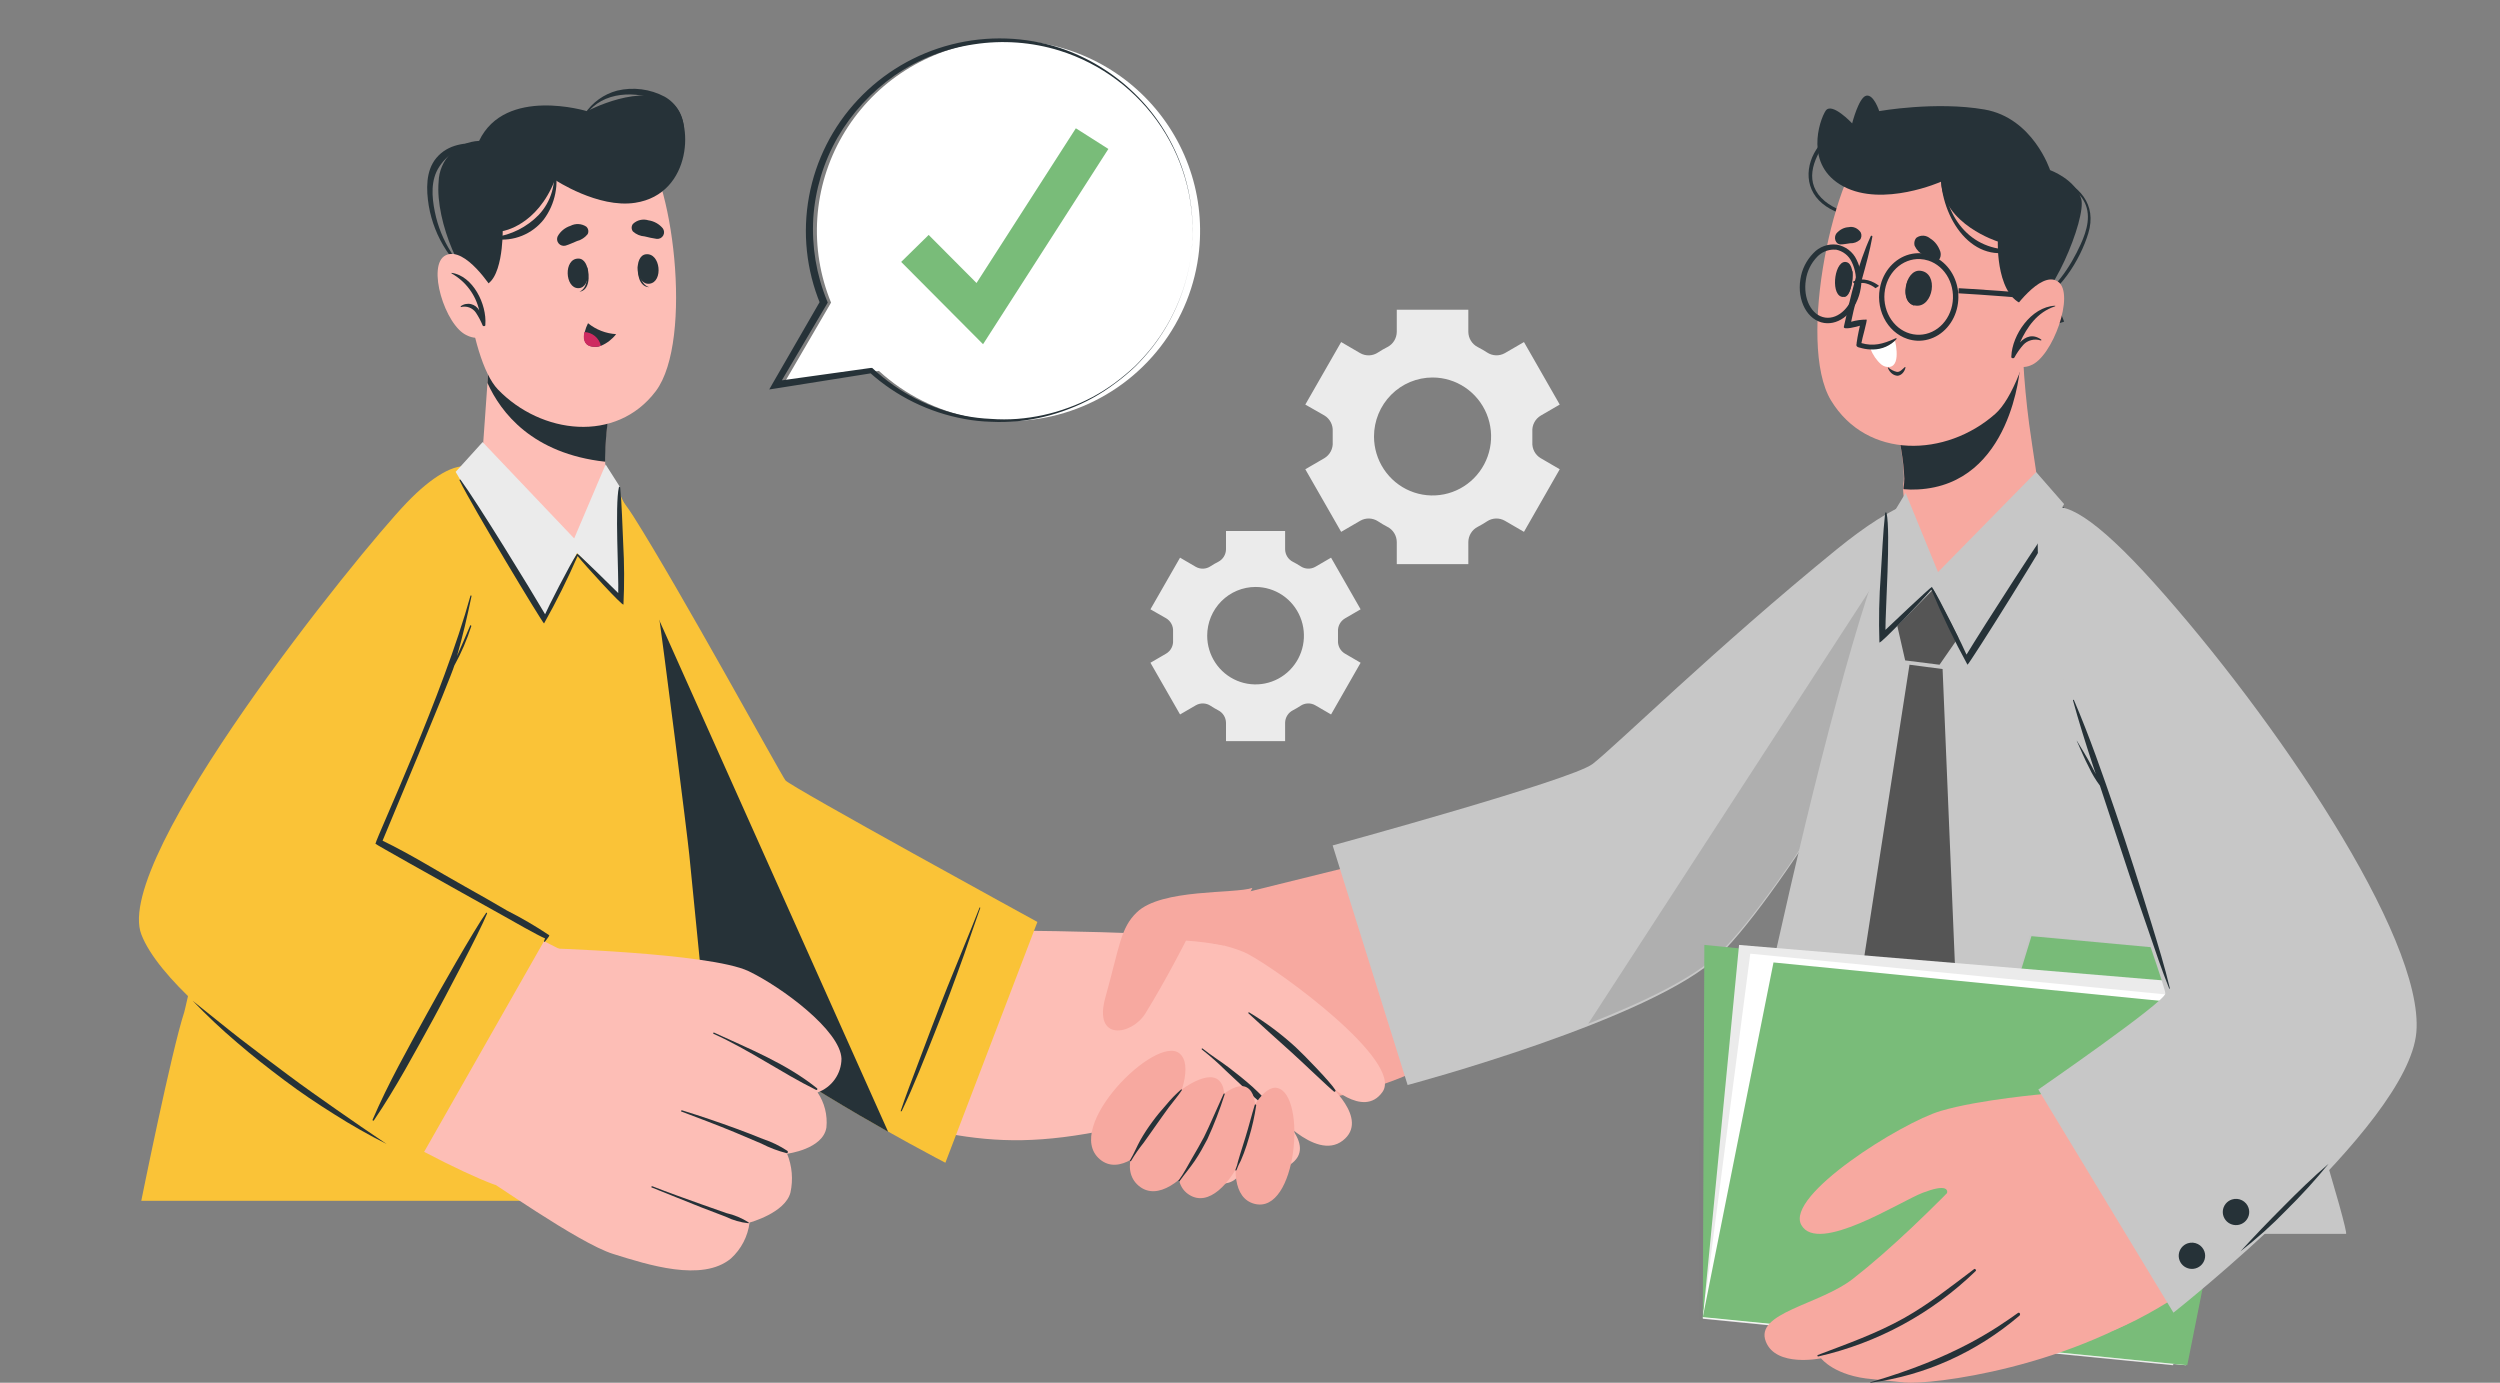 <?xml version="1.0" encoding="UTF-8"?> <svg xmlns="http://www.w3.org/2000/svg" width="226" height="125" viewBox="0 0 226 125" fill="none"><rect x="0" y="0" width="226" height="125" fill="#808080" stroke="none"/> <path d="M112.761 99.476C118.408 99.974 126.274 99.094 134.227 93.083L128.469 76.754L110.86 81.109C108.847 82.776 110.323 99.261 112.761 99.476Z" fill="#F7A9A0"></path> <path d="M86.889 83.836C86.908 83.871 86.93 83.904 86.953 83.936L87.056 83.948L86.889 83.836Z" fill="white"></path> <path d="M91.21 84.124C91.21 84.124 98.65 84.167 103.51 84.426C106.227 84.567 110.858 85.228 112.804 86.24C115.713 87.768 126.911 95.961 124.977 98.712C123.226 101.199 119.907 97.837 119.907 97.837C119.907 97.837 123.894 101.173 121.383 103.111C118.872 105.05 114.951 100.261 114.951 100.261C114.951 100.261 119.422 103.51 116.555 105.328C114.067 106.9 108.975 101.857 108.975 101.857C108.975 101.857 114.039 104.758 111.649 106.619C109.018 108.694 100.422 102.07 100.422 102.07C94.178 103.368 90.254 103.305 85.687 102.481C84.861 102.333 91.21 84.124 91.21 84.124Z" fill="#FDBEB6"></path> <path d="M116.19 101.386L115.215 100.304C114.597 99.587 113.938 98.907 113.241 98.266C112.549 97.65 111.833 97.071 111.098 96.513C110.364 95.956 109.481 95.405 108.721 94.793C108.716 94.787 108.709 94.783 108.701 94.781C108.694 94.778 108.686 94.777 108.678 94.778C108.671 94.778 108.663 94.781 108.656 94.784C108.649 94.788 108.643 94.793 108.639 94.799C108.634 94.806 108.63 94.813 108.629 94.821C108.627 94.828 108.627 94.836 108.629 94.844C108.63 94.851 108.633 94.859 108.638 94.865C108.643 94.871 108.648 94.877 108.655 94.88C109.412 95.476 110.134 96.114 110.819 96.79C111.512 97.43 112.2 98.081 112.888 98.729C113.576 99.376 114.266 99.948 114.954 100.556C115.316 100.864 115.629 101.186 115.957 101.505C116.251 101.834 116.573 102.136 116.918 102.41C116.951 102.434 116.992 102.387 116.972 102.353C116.746 102.005 116.484 101.68 116.19 101.386Z" fill="#263238"></path> <path d="M120.724 98.55C120.301 97.846 117.818 95.296 117.146 94.682C115.847 93.489 114.432 92.429 112.92 91.517C112.909 91.513 112.897 91.512 112.885 91.515C112.874 91.518 112.863 91.525 112.856 91.534C112.849 91.544 112.844 91.556 112.844 91.568C112.844 91.579 112.848 91.591 112.855 91.601C114.151 92.799 115.466 93.975 116.78 95.156C117.425 95.73 120.26 98.436 120.593 98.681C120.674 98.742 120.767 98.626 120.724 98.55Z" fill="#263238"></path> <path d="M112.011 104.18C110.949 102.914 109.803 101.721 108.581 100.607C107.233 99.584 105.81 98.662 104.324 97.851C104.267 97.825 104.211 97.898 104.258 97.935C105.603 98.96 106.959 99.955 108.272 101.044C108.902 101.573 111.288 103.83 111.935 104.282C111.965 104.305 112.038 104.223 112.011 104.18Z" fill="#263238"></path> <path d="M113.215 80.265C111.674 80.816 104.989 80.317 102.771 82.472C101.296 83.887 101.221 85.517 99.93 90.155C98.794 94.181 102.311 93.605 103.543 91.614C105.468 88.493 107.214 85.031 107.214 85.031C108.356 85.106 109.492 85.255 110.615 85.477L113.215 80.265Z" fill="#F7A9A0"></path> <path d="M106.62 95.222C104.486 93.498 96.032 101.926 99.427 104.8C102.823 107.673 109.038 97.168 106.62 95.222Z" fill="#F7A9A0"></path> <path d="M110.125 97.612C107.996 95.889 99.537 104.317 102.933 107.191C106.329 110.064 112.549 99.58 110.125 97.612Z" fill="#F7A9A0"></path> <path d="M112.726 98.312C110.548 97.039 104.037 105.863 107.524 108.022C111.011 110.18 115.193 99.737 112.726 98.312Z" fill="#F7A9A0"></path> <path d="M115.48 98.355C113.099 97.789 109.548 107.809 113.395 108.824C117.243 109.838 118.161 98.996 115.48 98.355Z" fill="#F7A9A0"></path> <path d="M106.771 98.488C106.295 98.904 105.853 99.358 105.451 99.846C104.994 100.352 104.563 100.87 104.165 101.419C103.778 101.941 103.422 102.485 103.099 103.048C102.766 103.648 102.507 104.3 102.155 104.89C102.151 104.897 102.148 104.904 102.147 104.911C102.146 104.919 102.146 104.927 102.148 104.934C102.15 104.942 102.153 104.949 102.158 104.955C102.163 104.961 102.169 104.966 102.176 104.969C102.183 104.973 102.19 104.975 102.198 104.976C102.205 104.976 102.213 104.975 102.221 104.972C102.228 104.97 102.234 104.966 102.24 104.96C102.245 104.955 102.25 104.948 102.253 104.941C102.592 104.366 102.973 103.816 103.392 103.296C103.784 102.767 104.147 102.218 104.532 101.683C104.917 101.149 105.267 100.634 105.65 100.119C106.032 99.604 106.477 99.101 106.84 98.552C106.846 98.542 106.848 98.531 106.847 98.52C106.845 98.509 106.84 98.499 106.832 98.492C106.824 98.484 106.813 98.48 106.802 98.479C106.791 98.478 106.78 98.482 106.771 98.488Z" fill="#263238"></path> <path d="M110.614 98.884C110.297 99.553 109.192 102.122 108.845 102.78C108.497 103.438 108.122 104.092 107.741 104.738C107.359 105.384 107.013 106.093 106.542 106.717C106.538 106.729 106.537 106.741 106.541 106.753C106.544 106.765 106.552 106.776 106.562 106.783C106.572 106.79 106.584 106.794 106.597 106.793C106.609 106.792 106.621 106.787 106.631 106.779C107.077 106.156 107.566 105.586 107.998 104.954C108.43 104.322 108.789 103.662 109.143 102.989C109.749 101.668 110.273 100.312 110.712 98.927C110.742 98.843 110.648 98.828 110.614 98.884Z" fill="#263238"></path> <path d="M113.43 99.882C113.13 100.855 112.89 101.846 112.586 102.818C112.439 103.297 112.283 103.775 112.136 104.257C112.065 104.487 111.998 104.721 111.927 104.955C111.872 105.228 111.788 105.495 111.679 105.751C111.643 105.815 111.765 105.86 111.785 105.764C111.891 105.474 112.02 105.194 112.169 104.924C112.262 104.701 112.356 104.481 112.442 104.253C112.62 103.782 112.775 103.308 112.912 102.821C113.202 101.867 113.419 100.892 113.563 99.906C113.57 99.843 113.451 99.809 113.43 99.882Z" fill="#263238"></path> <path d="M93.781 83.344L85.463 105.112C85.463 105.112 65.267 94.711 57.993 86.423C52.495 80.162 49.5 59.328 49.229 50.431C48.958 41.533 53.117 40.14 57.276 46.702C61.434 53.264 70.581 69.99 71.003 70.544C71.425 71.099 93.781 83.344 93.781 83.344Z" fill="#FAC337"></path> <path d="M81.52 100.435C82.627 98.131 83.551 95.725 84.499 93.358C85.448 90.991 86.324 88.609 87.176 86.234C87.662 84.849 88.117 83.455 88.618 82.078C88.618 82.031 88.555 81.999 88.539 82.078C87.615 84.453 86.603 86.827 85.655 89.202C84.707 91.577 83.814 93.951 82.922 96.326C82.412 97.696 81.87 99.065 81.416 100.45C81.408 100.45 81.496 100.49 81.52 100.435Z" fill="#263238"></path> <path d="M49.213 50.431C49.5 59.328 52.495 80.162 57.977 86.424C62.916 92.052 73.823 98.661 80.285 102.31L53.746 42.99C51.061 41.55 49.006 44.099 49.213 50.431Z" fill="#263238"></path> <path d="M62.884 97.933C61.697 98.915 17.121 100.134 16.906 99.801C16.348 98.899 23.782 55.473 43.955 41.755C47.508 39.333 52.2 40.893 54.599 42.697C55.794 43.6 58.789 50.217 59.379 55.932C59.968 61.648 63.633 97.308 62.884 97.933Z" fill="#FAC337"></path> <path d="M44.817 40.48C44.817 40.48 46.939 70.987 47.027 72.226C47.116 73.465 51.478 108.555 51.478 108.555H12.771C12.771 108.555 15.504 94.995 16.653 91.509C16.919 90.716 22.25 63.873 32.101 52.239C41.156 41.523 44.817 40.48 44.817 40.48Z" fill="#FAC337"></path> <path d="M55.292 43.149C55.292 43.149 57.778 67.101 57.762 68.605C57.746 70.109 58.168 99.112 58.168 99.112L64.343 97.743C64.343 97.743 62.47 78.912 62.311 77.265C62.152 75.619 59.921 58.014 59.427 54.69C58.63 49.441 55.292 43.149 55.292 43.149Z" fill="#FAC337"></path> <path d="M38.218 44.7C29.399 53.93 9.624 79.458 13.799 85.355C20.675 95.036 38.84 104.899 44.608 107.06C47.117 108.002 58.096 90.437 55.834 88.719C53.117 86.606 33.39 77.851 33.661 76.125C33.812 75.152 39.334 63.904 42.425 53.542C45.978 41.518 42.425 40.307 38.218 44.7Z" fill="#FDBEB6"></path> <path d="M76.07 95.709C76.066 96.375 75.856 97.024 75.47 97.568C75.085 98.113 74.54 98.527 73.911 98.756C74.538 99.688 74.82 100.807 74.708 101.923C74.405 103.894 71.154 104.297 71.154 104.297C71.608 105.409 71.713 106.631 71.457 107.804C70.979 109.656 67.76 110.519 67.76 110.519C67.606 111.769 67.007 112.923 66.071 113.772C63.474 115.926 58.558 114.334 55.419 113.353C52.28 112.371 44.321 106.68 42.672 105.746L48.831 85.696C48.831 85.696 64.151 86.123 67.673 87.793C70.66 89.226 75.982 93.16 76.07 95.709Z" fill="#FDBEB6"></path> <path d="M73.871 98.392C71.083 96.144 67.776 94.838 64.542 93.342C64.528 93.341 64.515 93.344 64.503 93.351C64.492 93.357 64.483 93.368 64.477 93.38C64.472 93.392 64.471 93.406 64.474 93.419C64.477 93.432 64.484 93.444 64.494 93.453C67.721 94.901 70.621 96.967 73.784 98.535C73.802 98.54 73.821 98.538 73.839 98.531C73.856 98.524 73.871 98.512 73.881 98.496C73.891 98.48 73.895 98.461 73.893 98.442C73.892 98.424 73.884 98.406 73.871 98.392Z" fill="#263238"></path> <path d="M71.178 104.036C70.496 103.584 69.757 103.225 68.979 102.967C68.183 102.643 67.386 102.334 66.589 102.041C64.953 101.44 63.307 100.883 61.65 100.371C61.578 100.371 61.522 100.458 61.594 100.482C63.187 101.084 64.836 101.701 66.438 102.366L68.828 103.379C69.558 103.754 70.327 104.046 71.123 104.25C71.146 104.247 71.169 104.237 71.187 104.221C71.205 104.206 71.218 104.185 71.224 104.162C71.23 104.139 71.228 104.114 71.22 104.092C71.212 104.07 71.198 104.05 71.178 104.036Z" fill="#263238"></path> <path d="M67.697 110.519C67.075 110.117 66.388 109.828 65.665 109.664L63.418 108.872C61.929 108.342 60.439 107.812 58.965 107.234C58.893 107.234 58.837 107.313 58.909 107.345C60.407 107.938 61.889 108.556 63.387 109.142L65.601 109.989C66.25 110.309 66.952 110.51 67.673 110.582L67.697 110.519Z" fill="#263238"></path> <path d="M49.356 84.769L37.764 105.144C37.764 105.144 15.727 92.131 12.779 84.476C10.126 77.597 32.315 50.075 36.792 45.42C41.27 40.766 45.205 40.362 43.715 48.879C42.226 57.397 34.354 75.793 34.322 76.022C34.29 76.252 49.356 84.769 49.356 84.769Z" fill="#FAC337"></path> <path d="M38.593 91.648C39.445 90.064 42.927 83.938 43.947 82.521C43.947 82.481 44.05 82.521 44.035 82.576C43.381 84.215 40.051 90.492 39.19 92.075C37.477 95.178 35.804 98.329 33.805 101.273C33.801 101.281 33.796 101.288 33.789 101.294C33.783 101.3 33.776 101.304 33.767 101.307C33.759 101.31 33.751 101.311 33.742 101.311C33.733 101.311 33.725 101.308 33.717 101.305C33.709 101.301 33.702 101.296 33.696 101.29C33.69 101.283 33.686 101.276 33.683 101.268C33.68 101.26 33.679 101.251 33.679 101.243C33.679 101.234 33.681 101.226 33.685 101.218C35.103 97.909 36.88 94.782 38.593 91.648Z" fill="#263238"></path> <path d="M42.529 53.859C42.529 53.795 42.648 53.859 42.632 53.859C42.25 55.695 41.835 57.508 41.31 59.313C41.724 58.402 42.106 57.476 42.505 56.55C42.505 56.479 42.624 56.55 42.608 56.597C42.215 57.835 41.7 59.031 41.071 60.167C40.76 61.26 34.912 75.207 34.585 75.999C37.23 77.281 39.525 78.746 42.098 80.178C43.349 80.875 44.6 81.587 45.835 82.316C47.149 82.979 48.42 83.722 49.643 84.54C49.715 84.595 49.428 84.904 49.316 85.062C49.205 85.221 49.149 85.11 49.181 85.062C49.218 84.988 49.249 84.911 49.277 84.833C48.647 84.579 46.161 83.163 45.524 82.799L41.764 80.701C39.214 79.276 33.932 76.316 33.94 76.276C34.107 75.524 40.075 62.764 42.529 53.859Z" fill="#263238"></path> <path d="M34.952 103.418C33.438 102.397 31.932 101.376 30.45 100.331C28.968 99.287 27.471 98.249 26.029 97.165C24.586 96.081 23.12 94.996 21.686 93.88C20.252 92.764 18.85 91.608 17.424 90.476C18.687 91.793 20.016 93.046 21.408 94.228C22.786 95.424 24.228 96.54 25.686 97.64C27.144 98.74 28.658 99.754 30.211 100.727C31.745 101.703 33.327 102.601 34.952 103.418Z" fill="#263238"></path> <path d="M52.726 49.505C50.057 50.17 45.397 46.172 43.532 42.903C43.413 42.673 44.225 33.634 44.201 31.821C44.201 31.457 55.674 34.425 55.674 34.425C55.056 36.695 54.718 39.032 54.67 41.383C54.71 41.645 55.339 48.856 52.726 49.505Z" fill="#FDBEB6"></path> <path d="M54.702 41.383C54.702 41.383 54.702 41.542 54.702 41.739C48.145 41.011 45.285 37.323 44.066 34.615C44.162 33.357 44.217 32.304 44.209 31.805C44.209 31.433 55.682 34.402 55.682 34.402C55.07 36.68 54.741 39.025 54.702 41.383Z" fill="#263238"></path> <path d="M54.75 41.985L51.906 48.674L43.628 39.966L41.19 42.658C41.19 42.658 49.197 56.352 49.261 55.742L52.161 49.996L56.145 54.112L56.001 43.956L54.75 41.985Z" fill="#EBEBEB"></path> <path d="M56.336 49.101C56.256 47.431 56.224 45.737 56.065 44.067C56.065 44.011 55.961 43.98 55.945 44.067C55.579 45.65 55.945 52.085 55.889 53.613C55.722 53.439 52.209 49.988 52.177 50.043C51.547 50.953 49.42 55.149 49.277 55.529C48.01 53.36 43.158 45.444 41.644 43.386C41.641 43.379 41.637 43.372 41.631 43.367C41.625 43.362 41.618 43.358 41.611 43.355C41.603 43.353 41.595 43.352 41.587 43.353C41.579 43.353 41.572 43.356 41.565 43.36C41.558 43.364 41.552 43.369 41.548 43.376C41.543 43.382 41.54 43.389 41.538 43.397C41.537 43.405 41.537 43.413 41.539 43.42C41.541 43.428 41.544 43.435 41.549 43.441C42.656 45.729 49.078 56.383 49.181 56.36C50.297 54.381 51.31 52.346 52.217 50.265C52.806 51.017 56.344 54.895 56.36 54.642C56.448 52.796 56.44 50.946 56.336 49.101Z" fill="#263238"></path> <path d="M42.56 16.75C41.039 20.708 42.321 32.415 45.014 35.209C48.91 39.254 55.706 40.101 59.283 35.36C62.741 30.761 60.789 15.483 57.746 12.903C53.268 9.072 44.823 10.916 42.56 16.75Z" fill="#FDBEB6"></path> <path d="M53.093 24.175C53.093 24.175 53.037 24.214 53.037 24.254C53.133 25.046 53.109 26.035 52.384 26.375C52.384 26.375 52.384 26.423 52.384 26.375C53.3 26.249 53.324 24.935 53.093 24.175Z" fill="#263238"></path> <path d="M52.28 23.375C50.934 23.375 51.062 26.059 52.28 26.051C53.499 26.043 53.404 23.36 52.28 23.375Z" fill="#263238"></path> <path d="M57.682 23.874C57.682 23.874 57.754 23.874 57.754 23.945C57.754 24.737 57.921 25.718 58.686 25.964C58.686 25.964 58.686 26.011 58.686 25.964C57.754 25.94 57.562 24.666 57.682 23.874Z" fill="#263238"></path> <path d="M58.383 22.987C59.722 22.829 59.977 25.488 58.718 25.647C57.459 25.805 57.268 23.13 58.383 22.987Z" fill="#263238"></path> <path d="M51.133 22.203C51.492 22.093 51.81 21.934 52.161 21.792C52.542 21.694 52.881 21.474 53.125 21.166C53.182 21.055 53.2 20.928 53.177 20.805C53.154 20.682 53.091 20.57 52.997 20.486C52.788 20.348 52.545 20.269 52.294 20.256C52.043 20.244 51.794 20.298 51.571 20.415C51.08 20.572 50.667 20.909 50.416 21.357C50.366 21.462 50.348 21.579 50.363 21.695C50.378 21.81 50.426 21.919 50.502 22.008C50.577 22.097 50.677 22.163 50.789 22.197C50.901 22.232 51.02 22.234 51.133 22.203Z" fill="#263238"></path> <path d="M59.363 21.594C58.998 21.54 58.636 21.466 58.279 21.372C57.886 21.346 57.513 21.19 57.22 20.929C57.143 20.831 57.101 20.71 57.101 20.585C57.101 20.46 57.143 20.339 57.22 20.241C57.401 20.067 57.627 19.945 57.872 19.888C58.117 19.831 58.374 19.841 58.614 19.916C59.122 19.988 59.584 20.245 59.913 20.636C59.983 20.73 60.024 20.842 60.032 20.959C60.039 21.076 60.011 21.192 59.953 21.294C59.895 21.396 59.808 21.478 59.703 21.532C59.598 21.585 59.48 21.607 59.363 21.594Z" fill="#263238"></path> <path d="M55.698 30.206C55.346 30.662 54.882 31.022 54.352 31.251C54.057 31.365 53.734 31.384 53.428 31.307C52.766 31.14 52.742 30.515 52.862 30.009C52.931 29.735 53.03 29.469 53.157 29.217C53.878 29.804 54.767 30.151 55.698 30.206Z" fill="#263238"></path> <path d="M54.32 31.259C54.025 31.373 53.702 31.392 53.396 31.314C52.735 31.148 52.711 30.523 52.83 30.016C53.182 30.031 53.519 30.161 53.788 30.386C54.058 30.61 54.245 30.918 54.32 31.259Z" fill="#CE2A60"></path> <path d="M43.477 25.861C45.5 25.798 45.444 20.89 45.444 20.89C45.444 20.89 48.544 20.423 50.169 16.259C50.169 16.259 54.065 18.848 57.411 18.333C62.653 17.541 62.701 10.805 60.789 9.38C58.08 7.362 53.069 10.053 53.069 10.053C53.069 10.053 45.675 7.781 43.309 12.737C42.343 12.777 41.427 13.18 40.748 13.864C40.069 14.549 39.678 15.464 39.652 16.425C39.318 20.075 41.971 25.908 43.477 25.861Z" fill="#263238"></path> <path d="M44.703 21.444C46.219 21.236 47.621 20.532 48.687 19.441C49.25 18.848 49.663 18.13 49.892 17.346C50.12 16.563 50.158 15.737 50.002 14.937C50.002 14.85 50.113 14.826 50.137 14.937C50.346 15.773 50.367 16.645 50.199 17.49C50.031 18.335 49.678 19.134 49.165 19.829C48.65 20.487 47.969 20.999 47.191 21.313C46.414 21.627 45.567 21.732 44.735 21.618C44.632 21.578 44.616 21.499 44.703 21.444Z" fill="#263238"></path> <path d="M39.445 14.28C40.505 13.021 42.082 12.863 43.628 12.958C43.715 12.958 43.708 13.1 43.628 13.092C42.858 13.043 42.089 13.2 41.401 13.547C40.713 13.893 40.131 14.417 39.716 15.063C38.919 16.259 39.031 17.794 39.31 19.148C39.833 21.756 41.309 24.079 43.453 25.671C43.453 25.671 43.453 25.758 43.413 25.726C42.191 24.915 41.148 23.865 40.348 22.64C39.548 21.415 39.008 20.041 38.76 18.602C38.529 17.161 38.465 15.451 39.445 14.28Z" fill="#263238"></path> <path d="M52.862 10.29C53.546 9.26 54.586 8.513 55.786 8.193C57.242 7.845 58.777 8.042 60.096 8.747C60.621 9.046 61.057 9.477 61.36 9.997C61.664 10.517 61.824 11.107 61.825 11.707C61.785 13.099 61.265 14.435 60.351 15.491C60.351 15.491 60.279 15.491 60.303 15.491C61.054 14.478 61.469 13.258 61.49 12C61.488 11.409 61.319 10.83 61.002 10.329C60.685 9.828 60.233 9.425 59.698 9.166C57.586 8.161 54.455 8.232 52.989 10.354C52.918 10.417 52.806 10.362 52.862 10.29Z" fill="#263238"></path> <path d="M44.512 26.122C44.512 26.122 42.066 22.228 40.298 23.075C38.529 23.922 40.234 29.463 42.21 30.317C42.456 30.443 42.725 30.518 43.002 30.538C43.278 30.558 43.555 30.522 43.817 30.432C44.079 30.343 44.32 30.202 44.526 30.017C44.732 29.833 44.898 29.609 45.014 29.36L44.512 26.122Z" fill="#FDBEB6"></path> <path d="M40.824 24.666C40.824 24.666 40.784 24.666 40.824 24.721C41.454 25.075 42.002 25.557 42.433 26.135C42.864 26.713 43.168 27.375 43.325 28.077C43.252 27.932 43.147 27.804 43.019 27.703C42.89 27.602 42.741 27.53 42.581 27.492C42.422 27.454 42.256 27.452 42.096 27.485C41.935 27.517 41.784 27.584 41.652 27.681V27.761C41.905 27.693 42.173 27.705 42.419 27.796C42.665 27.887 42.876 28.052 43.023 28.267C43.262 28.629 43.465 29.014 43.628 29.415C43.684 29.542 43.915 29.486 43.875 29.344C44.018 27.507 42.752 24.935 40.824 24.666Z" fill="#263238"></path> <path d="M126.836 79.665C126.812 79.897 126.742 80.113 126.636 80.286C126.529 80.46 126.391 80.582 126.238 80.638C126.084 80.694 125.924 80.681 125.776 80.6C125.628 80.52 125.499 80.376 125.406 80.187C125.312 79.997 125.259 79.771 125.252 79.536C125.245 79.302 125.285 79.069 125.367 78.868C125.449 78.668 125.569 78.507 125.711 78.408C125.854 78.309 126.014 78.275 126.169 78.311C126.378 78.359 126.566 78.528 126.69 78.782C126.815 79.036 126.868 79.353 126.836 79.665Z" fill="#263238"></path> <path d="M132.408 78.077C132.373 78.31 132.269 78.527 132.11 78.701C131.951 78.875 131.743 78.998 131.514 79.054C131.284 79.111 131.043 79.098 130.82 79.019C130.598 78.939 130.404 78.795 130.264 78.606C130.124 78.416 130.043 78.19 130.033 77.955C130.022 77.72 130.082 77.487 130.205 77.286C130.327 77.085 130.507 76.925 130.722 76.826C130.936 76.726 131.175 76.692 131.409 76.728C131.564 76.752 131.713 76.805 131.847 76.885C131.981 76.966 132.097 77.072 132.19 77.197C132.283 77.322 132.35 77.465 132.387 77.615C132.425 77.767 132.432 77.924 132.408 78.077Z" fill="#263238"></path> <path d="M171.238 19.092C169.265 19.82 166.571 19.497 164.976 18.194C163.035 16.577 163.858 14.454 165.1 12.743C165.159 12.662 165.026 12.545 164.943 12.622C163.394 14.066 162.884 16.496 164.424 18.105C165.964 19.715 169.201 20.127 171.376 19.319C171.555 19.266 171.422 19.023 171.238 19.092Z" fill="#263238"></path> <path d="M120.471 76.427L127.249 98.086C127.249 98.086 149.459 92.17 155.403 86.383C161.347 80.595 173.658 59.878 176.062 53.046C178.465 46.215 176.901 40.821 166.01 49.684C155.119 58.546 145.884 67.613 143.957 69.073C142.03 70.533 120.471 76.427 120.471 76.427Z" fill="#C7C7C7"></path> <path d="M143.576 92.545C148.448 90.641 153.093 88.423 155.365 86.232C161.318 80.501 173.65 59.825 176.058 53.018C177.599 48.666 177.515 44.902 174.407 45.056L143.576 92.545Z" fill="#AFAFAF"></path> <path d="M212.085 111.543H155.53C155.3 109.493 166.938 52.331 172.479 45.164C173.664 43.63 177.574 43.205 180.894 43.617C181.761 43.714 182.618 43.887 183.455 44.132C183.481 44.144 183.51 44.153 183.538 44.159C184.215 44.351 184.852 44.661 185.421 45.072C194.664 52.405 212.53 111.041 212.085 111.543Z" fill="#C7C7C7"></path> <path d="M177.038 57.632L174.602 52.968L171.461 56.341L172.228 59.701L175.333 60.092L177.038 57.632Z" fill="#555555"></path> <path d="M175.61 60.481L177.038 94.688L170.744 106.002L167.477 93.27L172.618 60.091L175.61 60.481Z" fill="#555555"></path> <path d="M175.463 52.175C176.356 52.141 182.348 47.619 184.187 44.093C184.312 43.852 183.848 41.366 183.433 38.315C183.192 36.464 182.986 34.397 182.897 32.499C182.897 32.106 181.535 32.87 181.535 32.87L179.013 33.543L170.664 35.791C170.664 35.791 172.003 39.735 172.11 43.049C172.114 43.312 172.095 43.575 172.052 43.834C172.049 43.877 172.049 43.921 172.052 43.964C171.838 45.453 173.986 52.231 175.463 52.175Z" fill="#F7A9A0"></path> <path d="M172.077 44.088C172.074 44.132 172.074 44.177 172.077 44.222C172.51 44.263 172.946 44.271 173.381 44.244C181.912 43.797 182.615 33.178 182.615 33.178L179.246 33.428L170.664 35.757C170.664 35.757 172.041 39.842 172.151 43.274C172.15 43.547 172.126 43.819 172.077 44.088Z" fill="#263238"></path> <path d="M184.689 18.127C185.903 22.422 183.432 34.721 180.37 37.416C175.935 41.34 168.782 41.566 165.526 36.203C162.369 31.011 165.863 15.04 169.275 12.603C174.293 9.015 182.901 11.779 184.689 18.127Z" fill="#F7A9A0"></path> <path d="M172.515 25.269C172.515 25.238 172.577 25.322 172.568 25.352C172.363 26.181 172.273 27.163 173.043 27.588C173.067 27.588 173.043 27.645 173.043 27.636C172.04 27.321 172.159 26.023 172.515 25.269Z" fill="#263238"></path> <path d="M173.605 24.477C175.294 24.665 174.765 27.803 173.201 27.63C171.638 27.458 172.188 24.314 173.605 24.477Z" fill="#263238"></path> <path d="M167.475 24.483C167.475 24.443 167.431 24.513 167.429 24.553C167.363 25.523 167.197 26.609 166.694 26.79C166.677 26.79 166.674 26.845 166.694 26.845C167.288 26.865 167.498 25.418 167.475 24.483Z" fill="#263238"></path> <path d="M166.969 23.709C165.89 23.341 165.436 26.482 166.451 26.82C167.465 27.158 167.889 24.016 166.969 23.709Z" fill="#263238"></path> <path d="M174.711 23.626C174.42 23.451 174.137 23.255 173.863 23.038C173.542 22.886 173.269 22.601 173.087 22.228C173.048 22.097 173.043 21.952 173.075 21.817C173.106 21.682 173.171 21.564 173.259 21.481C173.454 21.352 173.672 21.291 173.891 21.307C174.11 21.322 174.322 21.412 174.505 21.568C174.912 21.811 175.235 22.238 175.413 22.768C175.448 22.892 175.454 23.027 175.43 23.155C175.406 23.284 175.354 23.401 175.28 23.492C175.205 23.583 175.112 23.644 175.011 23.668C174.91 23.692 174.806 23.677 174.711 23.626Z" fill="#263238"></path> <path d="M166.371 22.096C166.676 22.096 166.957 22.029 167.255 21.991C167.572 22.008 167.885 21.896 168.143 21.674C168.215 21.587 168.26 21.474 168.271 21.352C168.282 21.231 168.259 21.108 168.206 21.005C168.076 20.817 167.906 20.675 167.716 20.593C167.525 20.511 167.319 20.491 167.12 20.536C166.705 20.555 166.309 20.757 166.01 21.105C165.947 21.19 165.905 21.295 165.89 21.408C165.875 21.521 165.887 21.636 165.925 21.741C165.963 21.845 166.025 21.934 166.104 21.997C166.184 22.06 166.276 22.095 166.371 22.096Z" fill="#263238"></path> <path d="M172.191 33.189C171.982 33.373 171.762 33.646 171.487 33.621C171.205 33.56 170.937 33.423 170.701 33.219C170.696 33.216 170.691 33.216 170.686 33.217C170.68 33.219 170.676 33.222 170.672 33.227C170.668 33.231 170.666 33.237 170.665 33.244C170.663 33.25 170.664 33.257 170.666 33.264C170.749 33.472 170.876 33.647 171.033 33.772C171.189 33.896 171.369 33.964 171.554 33.969C171.714 33.949 171.866 33.869 171.99 33.74C172.115 33.611 172.206 33.438 172.254 33.244C172.273 33.194 172.21 33.159 172.191 33.189Z" fill="#263238"></path> <path d="M169.07 31.497C169.304 32.087 169.644 32.583 170.057 32.94C170.286 33.125 170.552 33.205 170.816 33.17C171.397 33.09 171.487 32.396 171.455 31.772C171.435 31.442 171.388 31.117 171.313 30.803C170.638 31.357 169.853 31.6 169.07 31.497Z" fill="white"></path> <path d="M171.43 30.665C171.166 30.952 170.844 31.183 170.484 31.343C170.125 31.502 169.736 31.587 169.342 31.593C168.996 31.604 168.651 31.565 168.317 31.479C168.252 31.468 168.188 31.451 168.127 31.428C168.071 31.428 168.014 31.398 167.95 31.373C167.907 31.357 167.871 31.328 167.847 31.291C167.823 31.253 167.812 31.209 167.816 31.165C167.818 31.137 167.825 31.11 167.837 31.085V31.013C167.919 30.386 168.135 29.445 168.135 29.445C167.885 29.526 166.614 29.869 166.683 29.542C167.279 26.865 167.945 23.891 169.117 21.349C169.125 21.332 169.139 21.318 169.156 21.311C169.174 21.303 169.193 21.302 169.211 21.308C169.229 21.314 169.245 21.326 169.254 21.342C169.264 21.358 169.267 21.377 169.264 21.395C168.797 23.988 167.863 26.479 167.344 29.085C167.798 28.956 168.268 28.891 168.741 28.89C168.827 28.932 168.308 30.703 168.278 30.987V31.017C169.329 31.318 170.189 31.123 171.339 30.593C171.434 30.542 171.503 30.606 171.43 30.665Z" fill="#263238"></path> <path d="M183.34 27.631C180.394 27.199 180.604 21.835 180.604 21.835C180.604 21.835 175.661 20.285 175.481 16.423C175.481 16.423 170.228 18.758 166.647 16.854C163.065 14.951 164.484 10.86 165.035 10.018C165.587 9.176 167.435 11.153 167.435 11.153C167.435 11.153 168.03 8.801 168.709 8.65C169.387 8.499 169.882 10.044 169.882 10.044C169.882 10.044 174.991 9.138 179.391 9.897C183.791 10.657 185.328 15.378 185.328 15.378C185.328 15.378 187.618 16.211 188.139 17.968C188.66 19.724 185.223 27.894 183.34 27.631Z" fill="#263238"></path> <path d="M181.724 22.573C177.773 22.515 175.577 19.228 175.556 15.001C175.553 14.993 175.548 14.985 175.541 14.98C175.535 14.975 175.527 14.972 175.519 14.972C175.511 14.972 175.503 14.975 175.496 14.98C175.49 14.985 175.485 14.993 175.482 15.001C175.092 18.862 177.756 23.687 181.737 22.775C181.849 22.746 181.845 22.573 181.724 22.573Z" fill="#263238"></path> <path d="M185.394 15.764C185.384 15.763 185.374 15.764 185.365 15.768C185.356 15.771 185.349 15.778 185.344 15.786C185.339 15.794 185.338 15.803 185.339 15.812C185.341 15.821 185.346 15.829 185.353 15.835C186.421 16.474 187.672 17.009 188.325 18.07C189.11 19.352 188.663 20.834 188.088 22.096C187.207 24.046 185.641 26.527 183.472 27.454C183.344 27.508 183.44 27.675 183.563 27.629C186.147 26.665 188.074 23.432 188.782 21.089C189.576 18.466 188.001 16.692 185.394 15.764Z" fill="#263238"></path> <path d="M173.313 30.801C173.984 30.829 174.649 30.65 175.232 30.282C175.814 29.914 176.292 29.373 176.61 28.72C176.928 28.068 177.073 27.329 177.03 26.59C176.987 25.851 176.756 25.139 176.365 24.537C175.973 23.935 175.436 23.467 174.815 23.185C174.194 22.903 173.514 22.82 172.852 22.944C172.19 23.068 171.573 23.394 171.071 23.886C170.569 24.378 170.202 25.016 170.013 25.727C169.745 26.733 169.85 27.815 170.304 28.736C170.758 29.657 171.525 30.341 172.436 30.639C172.721 30.732 173.016 30.786 173.313 30.801ZM173.568 23.419C173.825 23.433 174.081 23.479 174.328 23.557C175.085 23.805 175.728 24.361 176.126 25.113C176.524 25.866 176.647 26.757 176.471 27.606C176.294 28.455 175.831 29.198 175.176 29.683C174.521 30.169 173.722 30.36 172.944 30.218C172.165 30.077 171.464 29.613 170.985 28.921C170.505 28.229 170.282 27.362 170.362 26.495C170.441 25.628 170.817 24.828 171.413 24.256C172.009 23.685 172.779 23.385 173.568 23.419Z" fill="#263238"></path> <path d="M165.156 29.219C166.571 29.27 167.91 27.922 168.209 26.069C168.366 25.188 168.235 24.281 167.834 23.476C167.672 23.127 167.425 22.82 167.114 22.583C166.803 22.346 166.438 22.186 166.049 22.115C165.658 22.067 165.26 22.111 164.891 22.245C164.522 22.379 164.191 22.599 163.929 22.884C163.295 23.534 162.885 24.358 162.755 25.243C162.443 27.196 163.407 28.972 164.907 29.197C164.989 29.211 165.073 29.218 165.156 29.219ZM165.79 22.568H165.978C166.287 22.631 166.577 22.764 166.823 22.956C167.069 23.148 167.264 23.395 167.392 23.675C167.746 24.391 167.86 25.196 167.718 25.978C167.446 27.667 166.228 28.895 164.991 28.709C163.755 28.523 162.979 26.98 163.251 25.299C163.362 24.514 163.722 23.782 164.282 23.204C164.475 23.003 164.708 22.842 164.967 22.732C165.227 22.622 165.507 22.565 165.79 22.564V22.568Z" fill="#263238"></path> <path d="M169.54 26.054L169.867 25.845C169.442 25.489 168.398 24.958 167.477 25.483L167.745 25.733C168.587 25.262 169.521 26.023 169.54 26.054Z" fill="#263238"></path> <path d="M186.16 29.22L186.598 29.075C186.528 28.871 185.867 27.076 184.847 26.752C183.827 26.428 177.344 26.07 177.068 26.054L177.038 26.515C178.911 26.623 183.941 26.955 184.694 27.188C185.447 27.421 185.985 28.73 186.16 29.22Z" fill="#263238"></path> <path d="M181.78 28.301C181.78 28.301 184.432 24.369 186.032 25.451C187.631 26.534 185.533 32.304 183.587 33.024C183.344 33.132 183.083 33.184 182.821 33.178C182.559 33.171 182.301 33.105 182.062 32.984C181.823 32.864 181.607 32.691 181.429 32.475C181.25 32.26 181.111 32.006 181.021 31.729L181.78 28.301Z" fill="#F7A9A0"></path> <path d="M185.772 27.637C185.809 27.637 185.813 27.68 185.772 27.693C184.149 28.23 183.254 29.564 182.606 30.954C183.105 30.429 183.762 30.154 184.531 30.7C184.538 30.707 184.542 30.716 184.543 30.726C184.544 30.736 184.542 30.745 184.537 30.754C184.532 30.762 184.524 30.769 184.515 30.773C184.506 30.777 184.495 30.779 184.485 30.777C184.208 30.686 183.906 30.675 183.623 30.748C183.339 30.82 183.086 30.972 182.899 31.182C182.588 31.533 182.321 31.916 182.102 32.322C182.018 32.451 181.766 32.369 181.827 32.219V32.189C181.897 30.313 183.585 27.744 185.772 27.637Z" fill="#263238"></path> <path d="M172.268 44.559L175.197 51.718L184.069 42.677L186.598 45.572C186.598 45.572 177.927 59.925 177.875 59.278L174.912 53.137L170.664 57.422L170.984 46.686L172.268 44.559Z" fill="#C7C7C7"></path> <path d="M170.024 51.943C170.144 50.088 170.214 48.22 170.417 46.38C170.417 46.311 170.528 46.284 170.547 46.38C170.927 48.166 170.431 55.245 170.445 56.94C170.63 56.748 174.611 52.998 174.643 53.057C175.319 54.076 177.614 58.753 177.772 59.178C179.22 56.793 184.765 48.124 186.482 45.868C186.491 45.856 186.505 45.847 186.521 45.844C186.536 45.841 186.552 45.844 186.566 45.852C186.58 45.859 186.59 45.872 186.595 45.887C186.6 45.902 186.599 45.918 186.593 45.932C185.316 48.453 177.975 60.123 177.86 60.091C176.654 57.885 175.563 55.62 174.592 53.304C173.921 54.117 169.913 58.328 169.899 58.072C169.831 56.028 169.872 53.982 170.024 51.943Z" fill="#263238"></path> <path d="M153.933 119.115L197.612 123.417L197.752 89.728L154.073 85.422L153.933 119.115Z" fill="#79BC79"></path> <path d="M183.642 84.63L197.752 85.934L197.713 89.379L182.615 87.983L183.642 84.63Z" fill="#79BC79"></path> <g opacity="0.1"> <path opacity="0.1" d="M153.591 119.352L197.774 123.692L197.916 89.703L153.733 85.358L153.591 119.352Z" fill="black"></path> <path opacity="0.1" d="M183.494 84.524L197.955 85.946L197.916 89.703L182.442 88.18L183.494 84.524Z" fill="black"></path> </g> <path d="M153.933 119.216L196.452 123.417L202.532 89.217L157.211 85.422L153.933 119.216Z" fill="#EBEBEB"></path> <path d="M153.933 119.133L197.599 123.417L204.126 90.716L158.224 86.213L153.933 119.133Z" fill="white"></path> <path d="M153.933 119.067L197.73 123.417L204.126 91.355L160.324 87.005L153.933 119.067Z" fill="#79BC79"></path> <path d="M191.145 49.951C206.289 63.588 217.22 87.079 216.865 93.409C216.421 101.767 201.149 116.072 191.203 120.212C188.688 121.259 178.959 100.83 182.64 99.765C186.524 98.644 195.5 90.567 195.943 90.197C196.874 89.414 189.637 71.541 186.609 60.694C183.216 48.443 184.773 44.215 191.145 49.951Z" fill="#F7A9A0"></path> <path d="M196.956 116.857C187.399 123.718 174.418 125.206 172.179 124.978C170.266 124.79 169.286 124.676 169.286 124.676C165.851 124.409 164.62 122.79 164.62 122.79C164.62 122.79 160.556 123.639 159.633 121.285C158.586 118.66 164.497 117.964 167.513 115.597C174.431 110.211 182.751 100.628 184.589 98.878L196.956 116.857Z" fill="#F7A9A0"></path> <path d="M178.458 114.727C176.385 116.292 174.387 117.883 172.116 119.159C169.62 120.555 166.987 121.481 164.327 122.492C164.313 122.5 164.302 122.512 164.296 122.527C164.289 122.542 164.289 122.559 164.293 122.575C164.298 122.59 164.308 122.604 164.321 122.613C164.335 122.622 164.351 122.626 164.367 122.625C169.724 121.406 174.646 118.736 178.599 114.905C178.692 114.834 178.564 114.652 178.458 114.727Z" fill="#263238"></path> <path d="M175.79 108.412C176.414 107.372 175.856 107.045 173.812 107.827C171.769 108.61 164.341 113.415 162.842 110.742C161.342 108.068 171.897 101.479 175.436 100.43C178.975 99.381 185.005 98.878 185.005 98.878C183.204 100.567 179.263 105.059 175.79 108.412Z" fill="#F7A9A0"></path> <path d="M196.478 118.667L184.263 98.493C184.263 98.493 195.692 90.603 195.746 89.817C195.8 89.03 187.715 67.287 185.273 56.588C182.831 45.889 184.039 40.787 194.741 52.714C205.443 64.641 219.166 84.71 218.439 93.311C217.712 101.912 196.478 118.667 196.478 118.667Z" fill="#C7C7C7"></path> <path d="M187.748 66.962C188.196 67.713 188.667 68.451 189.066 69.223C189.201 69.475 189.331 69.727 189.461 69.978C189.363 69.675 189.259 69.375 189.156 69.071C188.533 67.166 187.927 65.252 187.398 63.317C187.394 63.306 187.394 63.294 187.399 63.283C187.404 63.272 187.413 63.264 187.425 63.26C187.436 63.256 187.448 63.257 187.459 63.261C187.47 63.266 187.479 63.275 187.483 63.286C188.891 66.567 190.058 69.948 191.215 73.32C192.373 76.692 193.458 80.134 194.517 83.563C195.1 85.481 195.701 87.408 196.159 89.357C196.156 89.363 196.152 89.369 196.146 89.373C196.14 89.377 196.132 89.379 196.125 89.379C196.118 89.379 196.111 89.377 196.105 89.373C196.099 89.369 196.094 89.363 196.091 89.357C195.419 87.686 194.849 85.971 194.266 84.27C193.682 82.569 193.09 80.872 192.521 79.171C191.623 76.454 190.726 73.736 189.829 71.016C189.445 70.506 189.118 69.959 188.851 69.384C188.434 68.594 188.102 67.769 187.734 66.962H187.748Z" fill="#263238"></path> <path d="M199.286 113.152C199.36 113.375 199.365 113.615 199.301 113.842C199.237 114.068 199.108 114.27 198.928 114.423C198.748 114.576 198.527 114.673 198.293 114.701C198.058 114.729 197.82 114.687 197.609 114.58C197.398 114.474 197.224 114.308 197.108 114.103C196.993 113.898 196.941 113.664 196.959 113.429C196.977 113.195 197.065 112.971 197.211 112.787C197.358 112.602 197.556 112.464 197.78 112.392C198.082 112.296 198.409 112.322 198.691 112.464C198.973 112.606 199.187 112.854 199.286 113.152Z" fill="#263238"></path> <path d="M203.271 109.199C203.344 109.423 203.348 109.662 203.284 109.888C203.219 110.114 203.089 110.316 202.909 110.468C202.729 110.62 202.508 110.716 202.273 110.743C202.038 110.771 201.801 110.728 201.59 110.621C201.38 110.514 201.206 110.348 201.091 110.143C200.975 109.938 200.924 109.704 200.943 109.47C200.961 109.236 201.05 109.012 201.196 108.828C201.343 108.644 201.541 108.507 201.765 108.435C201.915 108.386 202.072 108.368 202.229 108.38C202.386 108.393 202.538 108.436 202.678 108.507C202.818 108.578 202.942 108.676 203.044 108.794C203.146 108.913 203.223 109.051 203.271 109.199Z" fill="#263238"></path> <path d="M210.5 105.211C209.073 106.432 207.732 107.744 206.423 109.066C205.762 109.731 205.105 110.397 204.457 111.071C203.81 111.745 203.171 112.438 202.532 113.126C204.007 111.979 205.4 110.729 206.699 109.385C208.041 108.065 209.31 106.671 210.5 105.211Z" fill="#263238"></path> <path d="M182.429 118.687C180.338 120.171 176.646 122.756 169.089 124.953C169.062 124.953 169.067 125.005 169.089 125C174.021 124.344 178.685 122.244 182.56 118.934C182.688 118.813 182.569 118.603 182.429 118.687Z" fill="#263238"></path> <path d="M108.399 22.622C108.072 25.797 106.862 28.819 104.905 31.351C102.948 33.882 100.32 35.822 97.316 36.954C94.312 38.086 91.051 38.365 87.896 37.76C84.742 37.156 81.819 35.691 79.454 33.529L70.794 34.796L75.128 27.355C74.135 24.934 73.71 22.321 73.886 19.712C74.061 17.104 74.833 14.569 76.141 12.302C77.45 10.034 79.261 8.092 81.438 6.623C83.615 5.155 86.1 4.198 88.705 3.827C91.309 3.455 93.965 3.677 96.469 4.478C98.974 5.278 101.263 6.634 103.161 8.444C105.059 10.255 106.518 12.471 107.425 14.925C108.333 17.378 108.666 20.005 108.399 22.606V22.622Z" fill="white"></path> <path d="M107.725 22.621C107.382 25.787 106.173 28.798 104.227 31.328C103.733 31.959 103.201 32.559 102.634 33.125C102.057 33.675 101.445 34.188 100.802 34.661C99.528 35.626 98.123 36.404 96.627 36.972C95.133 37.557 93.564 37.93 91.966 38.08C91.171 38.151 90.373 38.167 89.576 38.128C88.774 38.106 87.975 38.022 87.186 37.874C83.99 37.293 81.022 35.837 78.613 33.671L78.82 33.735L70.16 35.112L69.539 35.207L69.849 34.661L74.159 27.196V27.489C72.89 24.41 72.534 21.034 73.136 17.761C73.737 14.487 75.269 11.454 77.552 9.019C79.834 6.584 82.771 4.849 86.014 4.021C89.258 3.192 92.673 3.304 95.854 4.344C98.357 5.189 100.638 6.579 102.53 8.412C104.421 10.237 105.87 12.463 106.77 14.924C107.669 17.385 107.996 20.017 107.725 22.621ZM107.725 22.621C108.128 18.706 107.159 14.772 104.982 11.484C102.805 8.196 99.553 5.755 95.774 4.573C93.283 3.804 90.648 3.609 88.07 4.003C85.495 4.379 83.042 5.338 80.9 6.805C78.784 8.284 77.017 10.202 75.721 12.426C74.444 14.657 73.692 17.147 73.522 19.708C73.37 22.265 73.795 24.823 74.765 27.196L74.829 27.347L74.749 27.489L70.359 34.922L70.049 34.471L78.725 33.26H78.844L78.932 33.339C81.246 35.493 84.118 36.965 87.226 37.59C88.001 37.742 88.787 37.834 89.576 37.867C90.371 37.927 91.171 37.927 91.966 37.867C93.549 37.743 95.107 37.403 96.595 36.853C98.089 36.316 99.496 35.564 100.77 34.621C101.409 34.15 102.021 33.642 102.602 33.101C103.169 32.54 103.701 31.945 104.196 31.32C106.159 28.8 107.38 25.789 107.725 22.621Z" fill="#263238"></path> <path d="M88.868 31.117L81.466 23.677L83.952 21.238L88.278 25.584L97.257 11.597L100.197 13.465L88.868 31.117Z" fill="#79BC79"></path> <path d="M105.423 55.895C105.627 56.016 105.792 56.192 105.902 56.403C106.012 56.614 106.061 56.851 106.045 57.089C106.045 57.221 106.045 57.353 106.045 57.485C106.045 57.617 106.045 57.75 106.045 57.882C106.063 58.121 106.015 58.36 105.905 58.573C105.795 58.786 105.628 58.963 105.423 59.086L104 59.913L106.677 64.587L108.1 63.76C108.305 63.642 108.538 63.583 108.774 63.591C109.01 63.599 109.239 63.672 109.436 63.804C109.659 63.952 109.889 64.087 110.126 64.21C110.336 64.316 110.513 64.478 110.637 64.678C110.761 64.878 110.828 65.109 110.83 65.346V67H116.174V65.346C116.177 65.109 116.243 64.878 116.368 64.678C116.492 64.478 116.669 64.316 116.879 64.21C117.116 64.087 117.346 63.952 117.569 63.804C117.765 63.672 117.995 63.599 118.23 63.591C118.466 63.583 118.7 63.642 118.905 63.76L120.328 64.587L123 59.913L121.572 59.081C121.37 58.96 121.206 58.786 121.097 58.577C120.988 58.367 120.939 58.132 120.955 57.896C120.955 57.764 120.955 57.632 120.955 57.5C120.955 57.368 120.955 57.236 120.955 57.104C120.939 56.866 120.988 56.629 121.098 56.418C121.208 56.207 121.373 56.031 121.577 55.909L123 55.082L120.328 50.413L118.905 51.24C118.7 51.356 118.467 51.413 118.232 51.404C117.997 51.396 117.769 51.322 117.574 51.191C117.349 51.045 117.117 50.911 116.879 50.79C116.669 50.684 116.492 50.521 116.367 50.319C116.243 50.118 116.176 49.886 116.174 49.649V48H110.83V49.649C110.829 49.886 110.762 50.118 110.638 50.319C110.513 50.521 110.336 50.684 110.126 50.79C109.887 50.91 109.655 51.044 109.431 51.191C109.235 51.323 109.006 51.398 108.77 51.407C108.534 51.415 108.301 51.358 108.095 51.24L106.677 50.413L104 55.082L105.423 55.895ZM113.502 53.061C114.367 53.061 115.213 53.319 115.932 53.803C116.651 54.287 117.211 54.975 117.542 55.78C117.873 56.585 117.959 57.471 117.791 58.325C117.622 59.18 117.206 59.965 116.594 60.581C115.983 61.197 115.204 61.616 114.355 61.786C113.507 61.956 112.628 61.869 111.829 61.535C111.03 61.202 110.347 60.637 109.867 59.913C109.387 59.189 109.13 58.337 109.13 57.466C109.13 56.297 109.591 55.177 110.411 54.351C111.231 53.525 112.343 53.061 113.502 53.061Z" fill="#EBEBEB"></path> <path d="M119.723 37.557C119.969 37.704 120.17 37.917 120.302 38.172C120.435 38.427 120.495 38.715 120.476 39.002C120.476 39.162 120.476 39.322 120.476 39.482C120.476 39.642 120.476 39.802 120.476 39.962C120.498 40.252 120.439 40.541 120.306 40.799C120.173 41.056 119.971 41.271 119.723 41.42L118 42.421L121.24 48.079L122.963 47.078C123.211 46.935 123.494 46.864 123.78 46.873C124.065 46.883 124.343 46.972 124.581 47.131C124.85 47.31 125.129 47.474 125.416 47.623C125.67 47.751 125.884 47.947 126.034 48.189C126.185 48.432 126.266 48.711 126.268 48.997V51H132.737V48.997C132.74 48.711 132.821 48.432 132.972 48.189C133.122 47.947 133.336 47.751 133.59 47.623C133.877 47.474 134.156 47.31 134.425 47.131C134.663 46.972 134.941 46.883 135.226 46.873C135.512 46.864 135.794 46.935 136.042 47.078L137.766 48.079L141 42.421L139.271 41.414C139.027 41.268 138.828 41.056 138.696 40.803C138.565 40.55 138.505 40.265 138.524 39.98C138.524 39.82 138.524 39.66 138.524 39.5C138.524 39.34 138.524 39.18 138.524 39.02C138.505 38.733 138.565 38.445 138.698 38.19C138.83 37.935 139.031 37.722 139.277 37.574L141 36.573L137.766 30.921L136.042 31.922C135.794 32.063 135.513 32.131 135.228 32.121C134.944 32.11 134.668 32.021 134.431 31.863C134.159 31.686 133.879 31.524 133.59 31.377C133.336 31.248 133.121 31.051 132.971 30.808C132.82 30.564 132.74 30.284 132.737 29.997V28H126.268V29.997C126.266 30.284 126.185 30.564 126.035 30.808C125.885 31.051 125.67 31.248 125.416 31.377C125.126 31.523 124.846 31.685 124.575 31.863C124.337 32.023 124.06 32.113 123.775 32.124C123.489 32.134 123.206 32.064 122.958 31.922L121.24 30.921L118 36.573L119.723 37.557ZM129.503 34.126C130.55 34.126 131.573 34.439 132.443 35.025C133.314 35.611 133.992 36.444 134.393 37.418C134.793 38.392 134.898 39.464 134.694 40.499C134.49 41.533 133.986 42.483 133.245 43.229C132.505 43.975 131.562 44.483 130.536 44.688C129.509 44.894 128.445 44.788 127.477 44.385C126.51 43.981 125.684 43.298 125.102 42.421C124.521 41.544 124.21 40.513 124.21 39.459C124.21 38.044 124.768 36.688 125.76 35.688C126.753 34.688 128.099 34.126 129.503 34.126Z" fill="#EBEBEB"></path> </svg> 